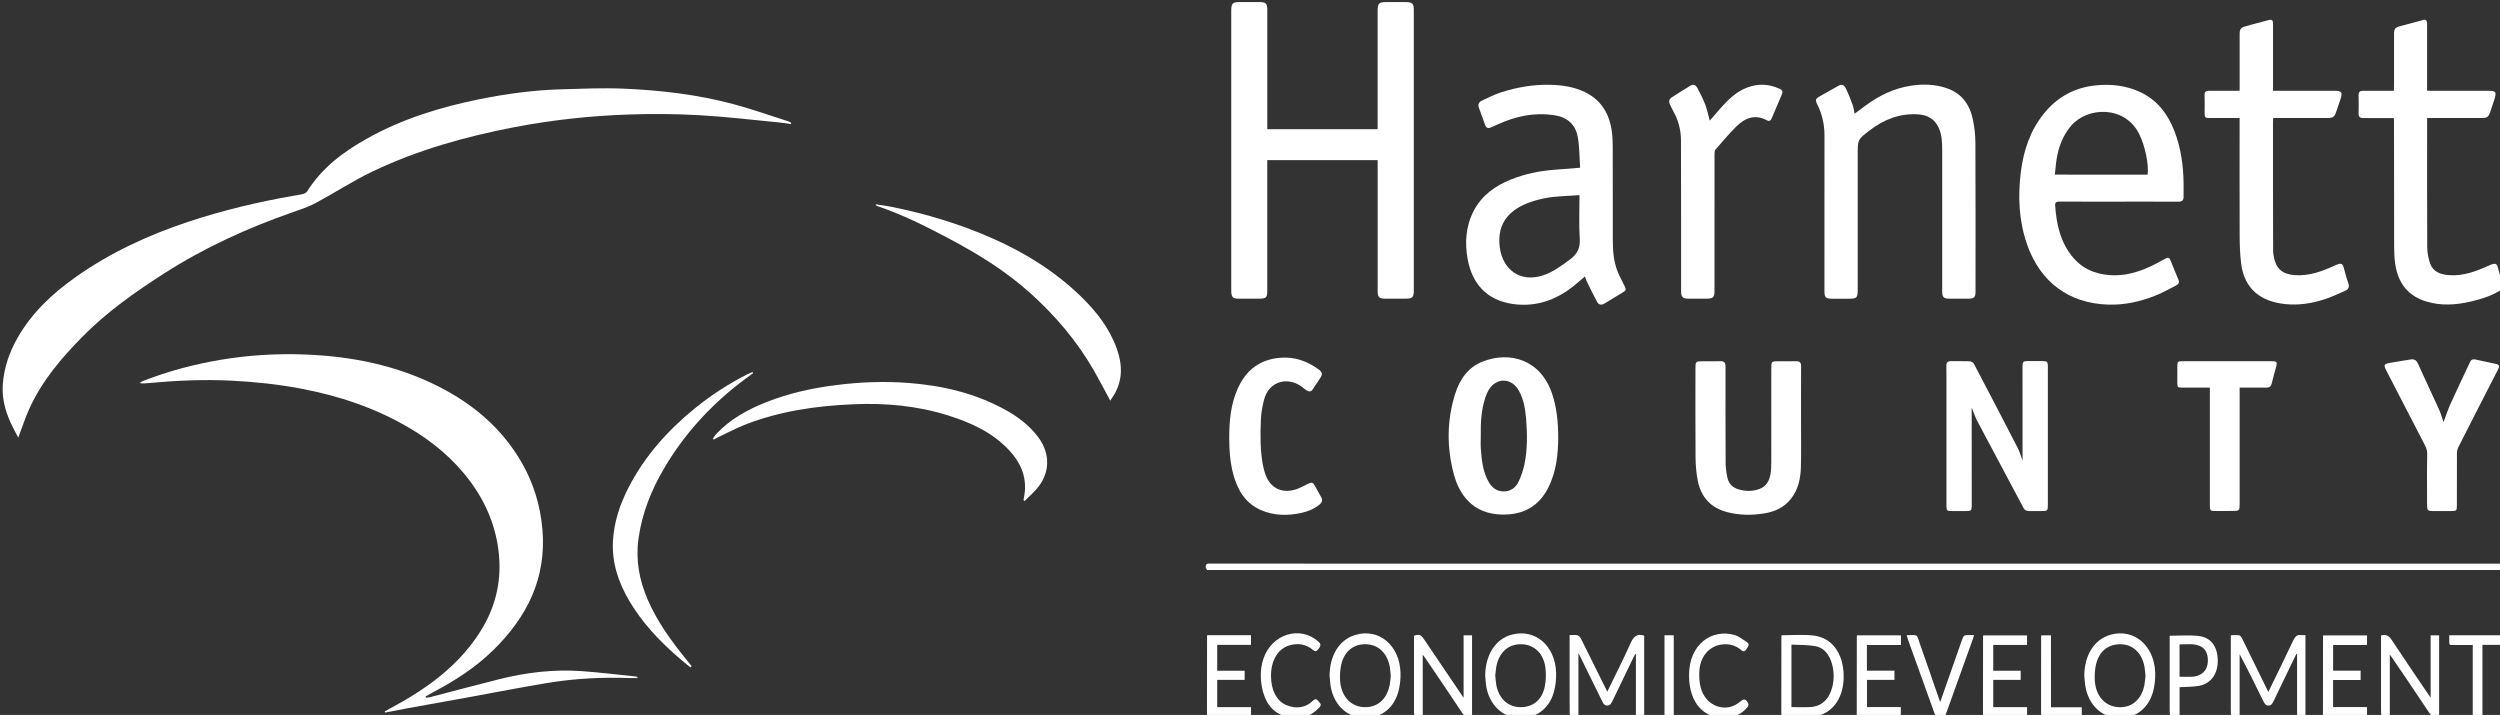 <?xml version="1.0" encoding="UTF-8" standalone="no"?>
<!-- Created with Inkscape (http://www.inkscape.org/) -->

<svg
   width="209.509mm"
   height="59.915mm"
   viewBox="0 0 209.509 59.915"
   version="1.1"
   id="svg5"
   xmlns="http://www.w3.org/2000/svg"
   xmlns:svg="http://www.w3.org/2000/svg">
  <rect x="0" y="0" width="209.509" height="59.915" fill="#333333" stroke="none"/>
  <defs
     id="defs2" />
  <g
     id="layer1"
     transform="translate(8.646,-103.94)">
    <g
       id="g485"
       transform="matrix(0.265,0,0,0.265,-148.469,-4.149)">
      <path
         class="text"
         d="m 963.295,448.738 c 0,-0.6 0,-1.12 0,-1.63 0,-11.92 0,-23.84 0,-35.76 0,-2.39 0.41,-2.81 2.76,-2.81 2.04,0 4.08,-0.01 6.12,0 2.1,0.02 2.56,0.47 2.56,2.52 0,29.56 0,59.12 0,88.67 0,2.19 -0.4,2.6 -2.57,2.6 -2.16,0 -4.32,0 -6.48,0 -1.92,-0.01 -2.38,-0.47 -2.38,-2.43 0,-9.92 0,-19.84 0,-29.76 0,-3.84 0,-7.68 0,-11.61 -11.63,0 -23.19,0 -34.91,0 0,0.53 0,1.03 0,1.54 0,13.2 0,26.4 0,39.6 0,2.36 -0.31,2.66 -2.71,2.66 -2.16,0 -4.32,0.01 -6.48,0 -1.6,-0.01 -2.06,-0.44 -2.19,-2.02 -0.03,-0.32 -0.01,-0.64 -0.01,-0.96 0,-29.28 0,-58.56 0,-87.83 0,-0.2 0,-0.4 0,-0.6 0.07,-1.93 0.5,-2.36 2.47,-2.38 2.16,-0.02 4.32,-0.01 6.48,0 2.01,0 2.45,0.46 2.45,2.47 0,12 0,24 0,36 0,0.55 0,1.1 0,1.73 11.63,0 23.17,0 34.89,0 z"
         id="path292" />
      <path
         class="text"
         d="m 1197.565,471.648 c -6.2,0 -12.4,0.02 -18.59,-0.02 -1.06,-0.01 -1.49,0.2 -1.41,1.37 0.41,5.73 1.59,11.21 5.26,15.84 3.12,3.93 7.31,5.77 12.24,6.06 6.2,0.36 11.61,-1.96 16.82,-4.95 1.49,-0.86 1.74,-0.78 2.37,0.77 0.74,1.8 1.4,3.64 2.21,5.41 0.43,0.94 0.22,1.58 -0.6,2 -2.23,1.14 -4.42,2.38 -6.74,3.29 -4.78,1.88 -9.75,2.97 -14.91,2.79 -12.34,-0.42 -21.37,-7.12 -25.53,-19 -2.61,-7.45 -2.95,-15.13 -1.98,-22.91 0.84,-6.76 2.92,-13.05 7.23,-18.43 4.24,-5.28 9.73,-8.32 16.52,-8.99 4.94,-0.49 9.7,0.06 14.2,2.22 5.26,2.53 8.51,6.85 10.58,12.15 2.1,5.37 2.87,11 2.94,16.74 0.02,1.39 -0.01,2.79 -0.01,4.18 0,1.13 -0.58,1.51 -1.67,1.5 -6.29,-0.04 -12.61,-0.02 -18.93,-0.02 z m 9.23,-8.53 c 0.44,-3.46 -0.93,-9.43 -2.71,-12.95 -4.54,-8.96 -16.31,-8.57 -21.5,-2.49 -2.54,2.98 -3.86,6.46 -4.52,10.24 -0.3,1.7 -0.4,3.43 -0.6,5.19 9.96,0.01 19.61,0.01 29.33,0.01 z"
         id="path294" />
      <path
         class="text"
         d="m 1027.325,460.928 c -0.22,-3.25 -0.17,-6.51 -0.73,-9.66 -0.75,-4.19 -3.46,-6.41 -7.7,-7 -6.11,-0.85 -11.87,0.35 -17.42,2.88 -0.8,0.36 -1.61,0.7 -2.41,1.05 -0.82,0.37 -1.42,0.12 -1.73,-0.69 -0.69,-1.83 -1.31,-3.67 -2,-5.5 -0.38,-1 -0.07,-1.81 0.8,-2.23 2.04,-0.97 4.07,-2 6.21,-2.69 4.95,-1.6 10.05,-2.49 15.27,-2.39 3.84,0.07 7.64,0.59 11.15,2.27 5.34,2.56 7.92,7.06 8.63,12.76 0.2,1.62 0.25,3.26 0.25,4.9 0.02,9.6 -0.01,19.2 0.02,28.8 0.01,3.43 0.18,6.87 1.44,10.12 0.62,1.59 1.45,3.09 2.2,4.62 0.69,1.4 0.63,1.54 -0.71,2.33 -1.85,1.09 -3.69,2.21 -5.52,3.35 -0.97,0.61 -1.85,0.46 -2.36,-0.47 -1.16,-2.12 -2.2,-4.3 -3.26,-6.47 -0.24,-0.49 -0.39,-1.02 -0.61,-1.58 -1.71,1.41 -3.29,2.87 -5.03,4.11 -5.38,3.84 -11.39,5.54 -17.95,4.55 -8.23,-1.24 -12.65,-6.54 -14.05,-13.92 -1.03,-5.38 -0.67,-10.66 1.92,-15.6 2.54,-4.83 6.72,-7.79 11.66,-9.79 4.49,-1.82 9.19,-2.77 14.02,-3.13 2.53,-0.2 5.03,-0.4 7.91,-0.62 z m -0.19,8.67 c -2.03,0.12 -3.89,0.26 -5.75,0.35 -3.48,0.17 -6.89,0.79 -10.16,1.98 -5.52,2.02 -10.35,5.98 -9.31,14.12 0.9,7.09 6.43,11.27 13.61,8.94 3.25,-1.06 5.91,-3.05 8.61,-5.05 2.28,-1.69 3.26,-3.59 3.08,-6.52 -0.29,-4.5 -0.08,-9.03 -0.08,-13.82 z"
         id="path298" />
      <path
         class="text"
         d="m 1114.135,443.848 c 1.14,-0.85 2.19,-1.63 3.23,-2.41 4.4,-3.29 9.23,-5.66 14.7,-6.47 3.74,-0.56 7.49,-0.44 11.11,0.77 4.93,1.65 7.48,5.36 8.43,10.25 0.44,2.3 0.72,4.67 0.73,7 0.07,15.68 0.04,31.36 0.04,47.04 0,1.89 -0.42,2.3 -2.33,2.31 -1.96,0.01 -3.92,0.01 -5.88,0 -1.88,0 -2.33,-0.46 -2.33,-2.34 0,-14.8 0,-29.6 0,-44.4 0,-2.4 -0.04,-4.78 -0.99,-7.05 -1.23,-2.94 -3.55,-4.3 -6.61,-4.5 -5.82,-0.38 -10.86,1.62 -15.4,5.11 -3.73,2.86 -3.72,2.87 -3.72,7.55 0,14.32 0,28.64 0,42.96 0,2.36 -0.33,2.68 -2.71,2.68 -1.76,0 -3.52,0 -5.28,0 -2.18,0 -2.53,-0.35 -2.53,-2.47 0,-16.4 -0.01,-32.8 0.01,-49.2 0,-3.46 -0.73,-6.72 -2.29,-9.8 -0.68,-1.34 -0.55,-1.77 0.75,-2.51 2.01,-1.14 4.03,-2.25 6.04,-3.4 1.03,-0.59 1.79,-0.09 2.19,0.73 0.83,1.71 1.53,3.48 2.18,5.26 0.32,0.85 0.42,1.77 0.66,2.89 z"
         id="path300" />
      <path
         class="text"
         d="m 1235.895,445.208 c -3.19,0 -6.22,0 -9.25,0 -1.75,0 -1.82,-0.07 -1.82,-1.83 0,-1.8 0.06,-3.6 -0.02,-5.4 -0.05,-1.11 0.45,-1.39 1.42,-1.38 2.92,0.02 5.84,0.01 8.76,0 0.24,0 0.48,-0.02 0.91,-0.05 0,-0.47 0,-0.93 0,-1.39 0,-5.48 0,-10.96 0,-16.44 0,-1.67 0.39,-2.13 2.03,-2.57 2.37,-0.63 4.73,-1.33 7.12,-1.91 1.15,-0.28 1.41,0.02 1.41,1.32 0.01,3.08 0,6.16 0,9.24 0,3.87 0,7.75 0,11.79 0.54,0 1,0 1.47,0 6.04,0 12.08,0 18.11,0 2.11,0 2.46,0.51 1.78,2.56 -0.46,1.39 -0.93,2.79 -1.41,4.18 -0.53,1.52 -1.03,1.87 -2.64,1.87 -5.24,0 -10.48,0 -15.72,0 -0.48,0 -0.95,0 -1.54,0 -0.02,0.45 -0.06,0.84 -0.06,1.22 0,13.52 -0.01,27.03 0.04,40.55 0,1.21 0.24,2.47 0.61,3.62 0.85,2.66 2.76,4.01 6.11,4.29 4.61,0.38 8.77,-1.19 12.85,-3.07 0.32,-0.15 0.66,-0.26 1,-0.38 0.89,-0.33 1.45,-0.07 1.71,0.88 0.47,1.72 0.91,3.46 1.5,5.14 0.41,1.16 0.05,1.92 -0.94,2.36 -2.2,0.98 -4.4,2.02 -6.69,2.76 -4,1.28 -8.13,1.92 -12.36,1.47 -7.67,-0.8 -12.92,-4.74 -13.91,-12.87 -0.34,-2.8 -0.45,-5.65 -0.46,-8.48 -0.05,-12 -0.02,-23.99 -0.02,-35.99 0.01,-0.43 0.01,-0.87 0.01,-1.49 z"
         id="path304" />
      <path
         class="text"
         d="m 1295.185,445.208 c 0,0.95 0,1.7 0,2.46 0,12.8 -0.04,25.59 0.04,38.39 0.01,1.75 0.35,3.58 0.95,5.23 0.94,2.61 3.29,3.39 5.83,3.6 4.62,0.38 8.76,-1.24 12.85,-3.08 0.36,-0.16 0.73,-0.33 1.11,-0.43 0.77,-0.2 1.31,0.01 1.54,0.86 0.46,1.72 0.89,3.46 1.48,5.15 0.44,1.25 -0.03,1.94 -1.04,2.55 -2.8,1.67 -5.88,2.59 -9.01,3.32 -4.67,1.08 -9.35,1.39 -14.04,-0.04 -5.9,-1.8 -8.92,-5.95 -9.79,-11.84 -0.28,-1.89 -0.35,-3.82 -0.35,-5.73 -0.03,-13.2 -0.03,-26.39 -0.04,-39.59 0,-0.23 -0.03,-0.46 -0.06,-0.84 -1.23,0 -2.41,0 -3.6,0 -2,0 -4,-0.02 -6,0.01 -1.04,0.02 -1.56,-0.36 -1.54,-1.47 0.04,-1.92 0.05,-3.84 0,-5.76 -0.03,-1.05 0.42,-1.42 1.43,-1.41 2.76,0.03 5.52,0.01 8.28,0.01 0.44,0 0.87,0 1.43,0 0.03,-0.55 0.07,-1.01 0.07,-1.47 0,-5.52 0,-11.04 0,-16.55 0,-1.56 0.4,-2.02 1.89,-2.41 2.45,-0.64 4.91,-1.29 7.35,-1.98 0.85,-0.24 1.09,0.21 1.19,0.88 0.05,0.31 0.02,0.64 0.02,0.96 0,6.36 0,12.72 0,19.07 0,0.44 0,0.87 0,1.45 0.43,0.02 0.81,0.06 1.19,0.06 6.16,0 12.32,0 18.47,0 2,0 2.33,0.42 1.73,2.38 -0.45,1.48 -0.96,2.94 -1.46,4.4 -0.49,1.45 -1,1.82 -2.54,1.82 -5.28,0 -10.56,0 -15.83,0 -0.46,0 -0.93,0 -1.55,0 z"
         id="path306" />
      <path
         class="text"
         d="m 1167.245,553.578 c 0,-1.76 0,-3.29 0,-4.82 0,-8.36 -0.01,-16.72 -0.01,-25.08 0,-1.36 0.23,-1.59 1.6,-1.61 1.56,-0.02 3.12,-0.01 4.68,0 1.54,0.01 1.73,0.2 1.73,1.72 0,7.44 0,14.88 0,22.32 0,7.16 0,14.32 0,21.48 0,1.78 -0.13,1.91 -1.9,1.91 -1.36,0 -2.72,-0.02 -4.08,0 -0.79,0.01 -1.33,-0.26 -1.73,-1 -4.86,-9.15 -9.76,-18.28 -14.6,-27.44 -0.71,-1.34 -1.17,-2.82 -1.77,-4.31 0,1.05 0,2.01 0,2.98 0,9.32 0.01,18.64 0.01,27.96 0,1.63 -0.15,1.8 -1.76,1.82 -1.52,0.02 -3.04,0.02 -4.56,0 -1.56,-0.02 -1.68,-0.15 -1.68,-1.75 0,-11.84 0,-23.68 0,-35.51 0,-2.88 0.03,-5.76 -0.02,-8.64 -0.02,-1.08 0.38,-1.53 1.46,-1.51 1.92,0.03 3.84,-0.05 5.76,0.03 0.51,0.02 1.24,0.35 1.46,0.76 4.66,8.85 9.27,17.71 13.85,26.6 0.65,1.22 1.01,2.6 1.56,4.09 z"
         id="path310" />
      <path
         class="text"
         d="m 1020.405,546.598 c -0.06,4.81 -0.56,10.12 -2.92,15.05 -2.55,5.33 -6.68,8.45 -12.74,8.9 -10.14,0.75 -15.33,-5.06 -17.38,-12.79 -2.22,-8.37 -2.19,-16.82 0.39,-25.14 1.43,-4.61 4.01,-8.52 8.69,-10.37 8.78,-3.46 18.44,-0.53 22.01,10.1 1.49,4.45 1.95,9.03 1.95,14.25 z m -24.49,-0.91 c 0,1.4 -0.09,2.8 0.02,4.19 0.28,3.54 0.62,7.08 2.4,10.27 1.03,1.85 2.51,3.11 4.73,3.14 2.28,0.03 3.92,-1.19 4.83,-3.14 0.83,-1.78 1.49,-3.7 1.87,-5.63 0.92,-4.65 0.87,-9.38 0.49,-14.08 -0.25,-3.14 -0.74,-6.26 -2.33,-9.07 -1.45,-2.58 -4.06,-3.75 -6.52,-2.79 -2.29,0.89 -3.32,2.89 -4.05,5.05 -1.32,3.92 -1.5,7.98 -1.44,12.06 z"
         id="path312" />
      <path
         class="text"
         d="m 1097.185,539.908 c 0,5.16 0.09,10.32 -0.03,15.48 -0.08,3.75 -0.81,7.37 -3.28,10.4 -2.13,2.62 -5.02,3.91 -8.23,4.44 -3.95,0.65 -7.92,0.63 -11.84,-0.4 -5.17,-1.35 -8.22,-4.73 -9.25,-9.85 -0.49,-2.45 -0.7,-4.98 -0.72,-7.48 -0.08,-9.36 -0.03,-18.72 -0.03,-28.07 0,-2.22 0.07,-2.29 2.29,-2.3 1.88,0 3.76,0.04 5.64,-0.02 1.08,-0.03 1.55,0.42 1.56,1.46 0,0.44 0.02,0.88 0.02,1.32 0,9.76 -0.03,19.52 0.03,29.27 0.01,1.7 0.23,3.43 0.64,5.07 0.44,1.77 1.73,2.91 3.52,3.43 2.21,0.64 4.42,0.65 6.58,-0.16 2.12,-0.8 3.09,-2.56 3.44,-4.66 0.2,-1.21 0.26,-2.46 0.26,-3.7 0.02,-10 0.01,-20 0.01,-29.99 0,-1.92 0.1,-2.01 2.04,-2.02 1.92,0 3.84,0.04 5.76,-0.01 1.16,-0.03 1.63,0.37 1.62,1.6 -0.05,5.4 -0.02,10.8 -0.02,16.2 0,-0.01 0,-0.01 -0.01,-0.01 z"
         id="path314" />
      <path
         class="text"
         d="m 1068.325,446.028 c 1.21,-1.39 2.31,-2.68 3.44,-3.96 2.37,-2.67 4.9,-5.15 8.32,-6.47 3.39,-1.31 6.77,-1.21 10.09,0.26 1.27,0.56 1.36,0.93 0.82,2.21 -1.01,2.38 -2.04,4.75 -3.04,7.12 -0.3,0.7 -0.68,1.22 -1.52,0.76 -3.84,-2.09 -7.04,-0.73 -9.8,2.03 -2.28,2.28 -4.37,4.76 -6.49,7.2 -0.29,0.33 -0.31,0.96 -0.31,1.45 -0.02,14.4 -0.01,28.79 -0.01,43.19 0,2.09 -0.42,2.51 -2.52,2.51 -1.92,0 -3.84,0.01 -5.76,0 -1.76,-0.01 -2.28,-0.53 -2.28,-2.29 -0.01,-15.92 0.02,-31.83 -0.04,-47.75 -0.01,-3.21 -0.78,-6.31 -2.39,-9.15 -0.43,-0.76 -0.77,-1.57 -1.14,-2.36 -0.41,-0.86 -0.18,-1.59 0.58,-2.08 2,-1.3 4.02,-2.57 6.07,-3.8 0.89,-0.53 1.64,0.03 2.02,0.73 0.94,1.74 1.83,3.52 2.55,5.36 0.58,1.54 0.9,3.19 1.41,5.04 z"
         id="path316" />
      <path
         class="text"
         d="m 1300.375,541.398 c 0.75,-1.99 1.38,-3.96 2.22,-5.83 2,-4.42 4.12,-8.79 6.16,-13.2 0.36,-0.79 0.93,-0.96 1.64,-0.81 2.21,0.45 4.42,0.94 6.62,1.43 1.03,0.23 1.1,0.77 0.63,1.67 -4.23,8.21 -8.43,16.44 -12.6,24.68 -0.29,0.57 -0.43,1.29 -0.43,1.94 -0.03,5.52 -0.02,11.04 -0.02,16.56 0,1.5 -0.15,1.65 -1.65,1.66 -2,0.02 -4,0.01 -6,0 -1.54,-0.01 -1.77,-0.25 -1.77,-1.85 -0.01,-5.4 -0.07,-10.8 0.04,-16.2 0.03,-1.58 -0.72,-2.75 -1.36,-4 -3.84,-7.48 -7.71,-14.94 -11.58,-22.4 -0.9,-1.74 -0.76,-2.07 1.17,-2.42 2.15,-0.39 4.32,-0.7 6.47,-1.06 1.18,-0.2 1.88,0.18 2.4,1.36 2.14,4.8 4.42,9.53 6.58,14.32 0.61,1.29 0.98,2.71 1.48,4.15 z"
         id="path318" />
      <path
         class="text"
         d="m 916.365,546.178 c 0.02,-5.3 0.49,-10.51 2.7,-15.43 2.62,-5.83 6.95,-9.21 13.47,-9.73 4.49,-0.36 8.37,1.03 11.93,3.57 1.45,1.03 1.5,1.61 0.53,3.08 -0.73,1.1 -1.48,2.18 -2.18,3.3 -0.53,0.85 -1.19,0.84 -1.93,0.38 -0.44,-0.27 -0.86,-0.58 -1.26,-0.91 -4.07,-3.36 -10.63,-2.65 -12.31,4.09 -0.5,2 -0.86,4.07 -0.94,6.13 -0.19,4.79 -0.25,9.59 0.65,14.34 0.19,1.01 0.46,2.02 0.81,2.99 1.64,4.55 5.69,6.26 10.37,4.38 1.03,-0.42 2.01,-0.96 3.01,-1.45 1.29,-0.62 1.63,-0.52 2.3,0.69 0.62,1.12 1.19,2.26 1.85,3.35 0.62,1.01 0.41,1.78 -0.46,2.5 -1.74,1.42 -3.78,2.21 -5.94,2.67 -4.29,0.91 -8.57,0.83 -12.63,-0.96 -4.93,-2.17 -7.36,-6.37 -8.7,-11.35 -1.02,-3.83 -1.29,-7.72 -1.27,-11.64 z"
         id="path320" />
      <path
         class="text"
         d="m 1226.475,530.468 c -3.04,0 -5.88,0.01 -8.71,0 -1.48,0 -1.56,-0.09 -1.57,-1.56 -0.01,-1.72 -0.01,-3.44 0,-5.16 0,-1.5 0.11,-1.63 1.65,-1.63 8.16,-0.01 16.31,-0.01 24.47,-0.01 1.32,0 2.64,-0.02 3.96,0 1.33,0.03 1.55,0.34 1.21,1.61 -0.48,1.8 -1.02,3.59 -1.44,5.41 -0.23,1.03 -0.8,1.35 -1.78,1.34 -2.32,-0.03 -4.64,-0.01 -6.96,0 -0.43,0 -0.86,0 -1.41,0 0,0.6 0,1.07 0,1.53 0,11.8 0,23.59 0,35.39 0,1.94 -0.14,2.08 -2.13,2.08 -1.88,0 -3.76,0.02 -5.64,0.01 -1.48,-0.01 -1.65,-0.19 -1.65,-1.66 0,-11.88 0,-23.75 0,-35.62 0,-0.52 0,-1.03 0,-1.73 z"
         id="path322" />
      <path
         class="text"
         d="m 1047.588,634.612 c -0.871,0 -1.707,0 -2.614,0 0,-6.64 0,-13.22 0,-19.8 -0.07,-0.04 -0.141,-0.07 -0.22,-0.11 -0.158,0.31 -0.326,0.61 -0.475,0.92 -2.253,4.66 -4.506,9.31 -6.741,13.98 -0.37,0.77 -0.757,1.43 -1.654,1.41 -0.845,-0.01 -1.214,-0.63 -1.575,-1.36 -2.27,-4.64 -4.559,-9.28 -6.838,-13.91 -0.167,-0.34 -0.343,-0.66 -0.678,-1.3 0,6.91 0,13.47 0,20.23 -0.818,0 -1.558,0.1 -2.244,-0.06 -0.237,-0.06 -0.51,-0.76 -0.519,-1.17 -0.035,-3.76 -0.026,-7.52 -0.026,-11.28 0,-4 0,-8 0,-12 0,-0.43 0,-0.86 0,-1.43 0.88,0 1.698,-0.14 2.464,0.05 0.449,0.11 0.924,0.66 1.17,1.15 2.781,5.55 5.527,11.12 8.281,16.68 2.464,-5.08 5.051,-10.14 7.375,-15.34 0.977,-2.18 2.13,-3.11 4.295,-2.38 0,8.45 0,17.02 0,25.72 z"
         id="path330"
         style="stroke-width:0.938" />
      <path
         class="text"
         d="m 1253.803,614.732 c -2.367,4.9 -4.734,9.8 -7.093,14.71 -0.379,0.79 -0.713,1.56 -1.672,1.57 -0.959,0.01 -1.32,-0.74 -1.707,-1.52 -2.411,-4.92 -4.831,-9.83 -7.436,-14.72 0,6.58 0,13.17 0,19.66 -0.202,0.13 -0.255,0.2 -0.317,0.21 -2.473,0.19 -2.473,0.19 -2.473,-2.58 0,-7.28 0,-14.55 0,-21.83 0,-0.44 0,-0.87 0,-1.47 0.906,0 1.786,-0.08 2.631,0.04 0.326,0.05 0.704,0.51 0.889,0.88 2.763,5.61 5.5,11.23 8.255,16.85 0.035,0.06 0.105,0.1 0.123,0.12 2.622,-5.41 5.289,-10.8 7.85,-16.25 0.598,-1.27 1.276,-1.9 2.543,-1.68 0.405,0.07 0.827,0.01 1.311,0.01 0,8.67 0,17.24 0,25.88 -0.863,0 -1.69,0 -2.64,0 0,-6.61 0,-13.21 0,-19.82 -0.088,-0.03 -0.176,-0.05 -0.264,-0.06 z"
         id="path332"
         style="stroke-width:0.938" />
      <path
         class="text"
         d="m 1091.052,608.772 c 3.318,0 6.6,-0.26 9.839,0.06 5.993,0.58 9.68,5.54 9.786,12.69 0.114,7.93 -4.383,13.14 -11.361,13.15 -2.464,0 -4.919,-0.01 -7.383,0.01 -0.633,0.01 -0.977,-0.15 -0.977,-0.99 0.018,-8.19 0.018,-16.38 0.026,-24.58 -0.01,-0.08 0.026,-0.15 0.07,-0.34 z m 3.107,22.72 c 2.121,0 4.127,0.11 6.125,-0.02 3.423,-0.23 5.843,-2.52 6.785,-6.28 0.607,-2.44 0.59,-4.91 -0.079,-7.33 -0.818,-2.96 -2.526,-5.13 -5.236,-5.63 -2.464,-0.46 -5.016,-0.35 -7.586,-0.49 -0.01,6.72 -0.01,13.17 -0.01,19.75 z"
         id="path334"
         style="stroke-width:0.938" />
      <path
         class="text"
         d="m 948.102,621.552 c 0.044,-6.45 3.089,-11.35 8.061,-12.86 7.471,-2.26 14.107,3.19 14.371,11.96 0.062,2.04 -0.176,4.19 -0.73,6.12 -1.593,5.58 -6.134,8.62 -11.625,8.09 -5.025,-0.48 -8.888,-4.47 -9.759,-10.11 -0.158,-1.05 -0.211,-2.13 -0.317,-3.2 z m 19.352,0.08 c -0.097,-0.94 -0.15,-1.77 -0.273,-2.6 -0.651,-4.31 -3.423,-7.16 -7.199,-7.4 -4.145,-0.26 -7.234,2.1 -8.211,6.5 -0.343,1.56 -0.431,3.24 -0.352,4.85 0.238,4.81 3.106,8.14 7.163,8.5 4.365,0.38 7.586,-2.24 8.527,-6.99 0.194,-0.96 0.238,-1.96 0.343,-2.86 z"
         id="path336"
         style="stroke-width:0.938" />
      <path
         class="text"
         d="m 1186.772,621.582 c 0.035,-6.63 3.256,-11.63 8.439,-13.01 7.339,-1.95 13.72,3.48 13.983,12.06 0.061,2.04 -0.167,4.19 -0.713,6.12 -1.584,5.58 -6.107,8.62 -11.607,8.12 -5.06,-0.46 -8.95,-4.5 -9.795,-10.2 -0.158,-1.02 -0.211,-2.06 -0.308,-3.09 z m 19.352,0.08 c -0.106,-0.99 -0.15,-1.91 -0.299,-2.81 -0.739,-4.32 -3.538,-7.06 -7.322,-7.22 -4.11,-0.17 -7.111,2.18 -8.07,6.57 -0.335,1.52 -0.414,3.17 -0.343,4.74 0.211,4.81 3.071,8.16 7.119,8.55 4.356,0.42 7.595,-2.18 8.563,-6.93 0.185,-0.97 0.238,-1.97 0.352,-2.9 z"
         id="path338"
         style="stroke-width:0.938" />
      <path
         class="text"
         d="m 997.313,621.622 c 0.026,-6.68 3.3,-11.75 8.51,-13.07 7.339,-1.86 13.632,3.51 13.913,12.05 0.07,2.04 -0.158,4.19 -0.704,6.13 -1.567,5.58 -6.072,8.63 -11.59,8.16 -5.051,-0.44 -8.967,-4.48 -9.83,-10.17 -0.141,-1.03 -0.194,-2.07 -0.299,-3.1 z m 3.177,-0.14 c 0.114,1.07 0.167,2.03 0.326,2.96 0.757,4.27 3.599,6.96 7.427,7.07 4.092,0.12 7.066,-2.23 7.929,-6.59 0.361,-1.82 0.405,-3.81 0.202,-5.68 -0.475,-4.47 -3.353,-7.38 -7.207,-7.61 -4.18,-0.25 -7.234,2.18 -8.255,6.64 -0.229,1.08 -0.29,2.21 -0.422,3.21 z"
         id="path340"
         style="stroke-width:0.938" />
      <path
         class="text"
         d="m 1298.983,634.542 c -1.487,0.46 -2.411,-0.16 -3.283,-1.48 -3.775,-5.72 -7.647,-11.37 -11.493,-17.04 -0.211,-0.31 -0.431,-0.6 -0.818,-1.14 0,6.73 0,13.17 0,19.53 -0.176,0.13 -0.229,0.21 -0.29,0.21 -2.49,0.23 -2.49,0.23 -2.49,-2.56 0,-7.32 0,-14.64 0,-21.96 0,-0.43 0,-0.86 0,-1.25 1.47,-0.42 2.438,-0.01 3.344,1.36 4.004,6.08 8.114,12.07 12.347,18.32 0,-6.71 0,-13.18 0,-19.73 0.951,0 1.778,0 2.684,0 0,8.57 0,17.14 0,25.74 z"
         id="path342"
         style="stroke-width:0.938" />
      <path
         class="text"
         d="m 977.565,634.572 c -2.772,0.3 -2.772,0.3 -2.772,-2.52 0,-7.28 0,-14.56 0,-21.84 0,-0.44 0,-0.87 0,-1.29 1.734,-0.52 2.165,-0.37 3.186,1.14 4.118,6.08 8.228,12.17 12.505,18.49 0,-6.72 0,-13.2 0,-19.75 0.95,0 1.778,0 2.675,0 0,8.58 0,17.15 0,25.76 -1.32,0.36 -2.288,0.03 -3.168,-1.31 -3.819,-5.79 -7.735,-11.5 -11.616,-17.23 -0.202,-0.3 -0.431,-0.6 -0.818,-1.13 0.009,6.72 0.009,13.17 0.009,19.68 z"
         id="path344"
         style="stroke-width:0.938" />
      <path
         class="text"
         d="m 1128.787,608.802 c 0,1 0,1.95 0,3.05 -3.582,0 -7.146,0 -10.763,0 0,2.77 0,5.39 0,8.13 2.913,0 5.782,0 8.712,0 0,1.02 0,1.92 0,2.9 -2.904,0 -5.738,0 -8.677,0 0,2.89 0,5.69 0,8.61 3.546,0 7.084,0 10.692,0 0,1.08 0,2.06 0,3.17 -0.528,0 -1.047,0 -1.558,0 -3.766,0 -7.524,-0.01 -11.291,0.01 -0.616,0 -1.091,-0.01 -1.091,-0.98 0.026,-8.19 0.018,-16.39 0.026,-24.58 0,-0.07 0.035,-0.15 0.07,-0.31 4.567,0 9.161,0 13.878,0 z"
         id="path356"
         style="stroke-width:0.938" />
      <path
         class="text"
         d="m 1157.978,619.992 c 2.878,0 5.747,0 8.677,0 0,1.02 0,1.92 0,2.9 -2.904,0 -5.747,0 -8.677,0 0,2.89 0,5.69 0,8.61 3.555,0 7.093,0 10.701,0 0,1.08 0,2.06 0,3.17 -0.818,0 -1.619,0 -2.42,0 -3.485,0 -6.97,-0.01 -10.446,0.01 -0.625,0 -1.082,-0.03 -1.082,-0.99 0.026,-8.19 0.018,-16.39 0.026,-24.58 0,-0.07 0.035,-0.15 0.079,-0.3 4.567,0 9.161,0 13.834,0 0,0.96 0,1.93 0,3.02 -3.52,0 -7.058,0 -10.692,0 0,2.74 0,5.38 0,8.16 z"
         id="path358"
         style="stroke-width:0.938" />
      <path
         class="text"
         d="m 1274.157,619.982 c 0,1.02 0,1.92 0,2.94 -2.93,0 -5.79,0 -8.712,0 0,2.9 0,5.68 0,8.57 3.582,0 7.119,0 10.736,0 0,1.08 0,2.05 0,3.18 -0.458,0 -0.898,0 -1.346,0 -3.837,0 -7.665,-0.01 -11.502,0.01 -0.616,0 -1.1,-0.01 -1.091,-0.98 0.026,-8.19 0.017,-16.39 0.026,-24.58 0,-0.08 0.035,-0.15 0.07,-0.31 4.567,0 9.161,0 13.843,0 0,0.95 0,1.92 0,3.04 -3.538,0 -7.102,0 -10.719,0 0,2.77 0,5.39 0,8.13 2.895,0 5.755,0 8.695,0 z"
         id="path362"
         style="stroke-width:0.938" />
      <path
         class="text"
         d="m 909.425,608.762 c 4.611,0 9.17,0 13.825,0 0,1 0,1.97 0,3.06 -3.52,0 -7.058,0 -10.683,0 0,2.75 0,5.4 0,8.17 2.878,0 5.747,0 8.677,0 0,1.02 0,1.92 0,2.9 -2.904,0 -5.747,0 -8.677,0 0,2.89 0,5.69 0,8.61 3.546,0 7.084,0 10.701,0 0,1.08 0,2.05 0,3.17 -0.678,0 -1.329,0 -1.989,0 -3.626,0 -7.243,-0.01 -10.868,0.01 -0.625,0 -1.091,-0.02 -1.082,-0.98 0.026,-8.19 0.018,-16.39 0.026,-24.58 -0.018,-0.09 0.018,-0.17 0.07,-0.36 z"
         id="path364"
         style="stroke-width:0.938" />
      <path
         class="text"
         d="m 1213.762,608.932 c 3.15,0 6.151,-0.26 9.108,0.07 3.96,0.44 6.028,3.3 6.107,7.7 0.07,4.25 -2.182,7.42 -5.975,8.08 -1.963,0.34 -3.986,0.29 -6.099,0.42 0,3.08 0,6.21 0,9.33 -0.211,0.07 -0.308,0.13 -0.405,0.13 -2.728,0.11 -2.728,0.11 -2.728,-3.01 0,-7.12 0,-14.23 0,-21.35 -0.01,-0.48 -0.01,-0.95 -0.01,-1.37 z m 3.133,12.96 c 1.531,0 2.966,0.08 4.391,-0.03 0.748,-0.06 1.531,-0.32 2.209,-0.69 1.707,-0.93 2.411,-2.63 2.358,-4.69 -0.053,-1.99 -0.836,-3.56 -2.534,-4.3 -2.086,-0.91 -4.259,-0.47 -6.433,-0.51 0.01,3.45 0.01,6.76 0.01,10.22 z"
         id="path370"
         style="stroke-width:0.938" />
      <path
         class="text"
         d="m 1061.774,621.592 c -0.097,-10.03 7.287,-15.02 14.547,-12.85 1.311,0.39 2.49,1.42 3.705,2.18 0.81,0.51 0.678,1.12 0.167,1.85 -0.502,0.71 -0.898,1.55 -1.839,0.74 -1.874,-1.6 -3.995,-2.13 -6.283,-1.81 -3.969,0.55 -6.767,3.81 -7.031,8.36 -0.096,1.72 -0.018,3.56 0.405,5.2 1.566,6.05 8.061,8.33 12.496,4.51 1.214,-1.04 1.857,-0.91 2.587,0.65 0.115,0.25 -0.044,0.84 -0.246,1.08 -1.813,2.16 -4.083,3.21 -6.67,3.37 -7.163,0.45 -11.792,-4.75 -11.836,-13.28 z"
         id="path372"
         style="stroke-width:0.938" />
      <path
         class="text"
         d="m 929.578,621.612 c 0,4.52 1.813,8.08 4.954,9.3 2.957,1.15 5.861,0.94 8.351,-1.46 1.065,-1.03 1.426,-0.03 2.024,0.58 0.739,0.74 0.299,1.22 -0.202,1.74 -3.238,3.35 -7.049,3.86 -11.044,2.51 -3.986,-1.34 -6.169,-4.72 -6.979,-9.24 -0.537,-3.02 -0.458,-6.04 0.546,-8.97 2.666,-7.75 11.625,-10.45 17.354,-5.25 0.704,0.64 0.827,1.12 0.246,1.94 -0.546,0.78 -0.959,1.51 -1.936,0.68 -2.253,-1.9 -4.778,-2.24 -7.427,-1.49 -3.687,1.07 -5.887,4.73 -5.887,9.66 z"
         id="path374"
         style="stroke-width:0.938" />
      <path
         class="text"
         d="m 1130.609,608.862 c 0.202,-0.09 0.238,-0.12 0.273,-0.12 3.494,-0.05 2.79,-0.42 3.942,2.86 2.138,6.03 4.198,12.1 6.301,18.14 0.018,0.06 0.106,0.08 0.106,0.08 2.235,-6.38 4.479,-12.78 6.723,-19.18 0.677,-1.94 0.677,-1.93 2.526,-1.93 0.422,0 0.836,0 1.417,0 -0.141,0.49 -0.211,0.86 -0.343,1.21 -2.842,7.91 -5.711,15.8 -8.527,23.72 -0.281,0.8 -0.634,1.06 -1.382,1.04 -1.804,-0.06 -1.804,-0.01 -2.473,-1.86 -2.728,-7.57 -5.447,-15.15 -8.175,-22.72 -0.141,-0.39 -0.246,-0.8 -0.387,-1.24 z"
         id="path376"
         style="stroke-width:0.938" />
      <path
         class="text"
         d="m 1302.177,608.782 c 5.966,0 11.827,0 17.741,0 0,1 0,1.95 0,3.04 -2.358,0 -4.726,0 -7.234,0 0,7.67 0,15.2 0,22.78 -1.083,0 -2.015,0 -3.071,0 0,-7.52 0,-15.05 0,-22.74 -1.927,0 -3.74,0.01 -5.562,0 -2.024,-0.01 -1.866,0.31 -1.874,-2.1 0,-0.28 0,-0.56 0,-0.98 z"
         id="path380"
         style="stroke-width:0.938" />
      <path
         class="text"
         d="m 1176.238,631.542 c 3.37,0 6.521,0 9.742,0 0,1.05 0,2.02 0,3.13 -1.285,0 -2.543,0 -3.802,0 -2.711,0 -5.412,-0.02 -8.123,0.01 -0.66,0.01 -0.951,-0.21 -0.951,-1.02 0.017,-8.15 0.01,-16.3 0.017,-24.46 0,-0.11 0.035,-0.23 0.07,-0.41 0.968,0 1.936,0 3.036,0 0.01,7.53 0.01,15.06 0.01,22.75 z"
         id="path384"
         style="stroke-width:0.938" />
      <path
         class="text"
         d="m 1054.012,634.562 c 0,-8.64 0,-17.17 0,-25.78 0.977,0 1.91,0 2.93,0 0,8.57 0,17.13 0,25.78 -0.95,0 -1.936,0 -2.93,0 z"
         id="path388"
         style="stroke-width:0.938" />
      <path
         class="tree"
         d="m 777.78,447.102 c -1.279,-0.167 -2.546,-0.372 -3.824,-0.5 -8.35,-0.795 -16.688,-1.82 -25.05,-2.282 -7.44,-0.423 -14.929,-0.487 -22.381,-0.231 -12.174,0.41 -24.275,1.718 -36.265,4.025 -15.482,2.974 -30.633,7.204 -44.971,14.075 -6.087,2.91 -11.805,6.679 -17.77,9.871 -2.287,1.231 -4.796,2.051 -7.243,2.91 -14.29,4.974 -28.013,11.217 -40.876,19.472 -9.002,5.781 -17.745,11.922 -25.369,19.6 -6.825,6.884 -13.158,14.242 -17.229,23.343 -1.254,2.807 -2.201,5.756 -3.394,8.909 -0.541,-1.038 -1.033,-2 -1.537,-2.961 -2.226,-4.307 -3.701,-8.832 -3.357,-13.793 0.369,-5.358 2.066,-10.281 4.698,-14.87 4.587,-7.999 11.08,-14.024 18.372,-19.177 11.018,-7.781 23.058,-13.319 35.699,-17.511 10.772,-3.564 21.742,-6.192 32.883,-8.14 1.156,-0.205 2.336,-0.372 3.468,-0.667 0.43,-0.115 0.91,-0.436 1.156,-0.808 4.673,-7.409 11.338,-12.396 18.655,-16.524 11.277,-6.358 23.439,-10.088 35.957,-12.614 8.485,-1.705 17.056,-2.859 25.701,-3.102 6.53,-0.192 13.084,-0.487 19.602,-0.218 11.781,0.5 23.488,1.846 34.937,4.922 5.78,1.551 11.449,3.564 17.167,5.384 0.369,0.115 0.701,0.333 1.045,0.5 -0.025,0.115 -0.049,0.256 -0.074,0.385 z"
         id="path296"
         style="stroke-width:1.256" />
      <path
         class="tree"
         d="m 649.309,632.848 c 2.57,-1.436 5.177,-2.807 7.71,-4.333 8.756,-5.294 16.577,-11.704 22.283,-20.574 4.759,-7.397 6.948,-15.524 6.136,-24.446 -0.799,-8.755 -3.997,-16.498 -9.137,-23.42 -5.288,-7.114 -11.904,-12.575 -19.381,-16.959 -10.711,-6.294 -22.246,-10.101 -34.297,-12.37 -7.157,-1.346 -14.363,-2.102 -21.643,-2.474 -8.805,-0.449 -17.573,-0.064 -26.341,0.756 -0.922,0.09 -1.832,0.218 -2.878,-0.013 0.344,-0.205 0.652,-0.461 1.021,-0.602 8.006,-3.153 16.257,-5.345 24.705,-6.756 8.805,-1.474 17.684,-2 26.575,-1.666 14.757,0.564 29.059,3.397 42.426,10.204 10.785,5.499 19.885,13.127 26.144,23.997 3.714,6.461 5.866,13.46 6.53,20.997 1.377,15.665 -4.956,27.907 -15.507,38.264 -5.62,5.512 -12.137,9.704 -19.012,13.319 -0.812,0.436 -1.611,0.91 -2.41,1.359 0.025,0.128 0.062,0.256 0.086,0.385 0.381,-0.038 0.762,-0.026 1.131,-0.115 7.329,-1.897 14.634,-3.858 21.975,-5.704 8.633,-2.179 17.401,-3.205 26.279,-2.564 5.718,0.423 11.424,1.115 17.13,1.705 0.172,0.013 0.344,0.128 0.492,0.474 -0.849,0 -1.709,0.026 -2.558,0 -8.657,-0.308 -17.278,0.115 -25.837,1.525 -8.473,1.397 -16.897,3.051 -25.345,4.589 -6.321,1.141 -12.654,2.269 -18.975,3.423 -2.398,0.436 -4.796,0.923 -7.182,1.384 -0.061,-0.141 -0.086,-0.269 -0.123,-0.385 z"
         id="path302"
         style="stroke-width:1.256" />
      <path
         class="tree"
         d="m 851.306,566.049 c 0.135,-0.833 0.32,-1.654 0.406,-2.487 0.529,-5.294 -1.5,-9.589 -4.931,-13.268 -5.325,-5.717 -12.113,-8.755 -19.258,-11.011 -9.826,-3.102 -19.934,-4.012 -30.141,-3.551 -11.67,0.513 -23.181,2.154 -34.187,6.474 -2.927,1.154 -5.718,2.666 -8.584,4.012 -0.43,0.205 -0.836,0.449 -1.254,0.679 -0.098,-0.09 -0.184,-0.192 -0.283,-0.282 0.344,-0.474 0.627,-1.013 1.021,-1.436 4.489,-4.807 10.035,-7.807 15.95,-10.153 7.046,-2.782 14.376,-4.397 21.852,-5.345 7.686,-0.987 15.384,-1.282 23.094,-0.692 10.613,0.82 20.856,3.192 30.374,8.384 4.083,2.23 7.784,4.974 10.637,8.819 3.947,5.32 3.701,11.588 -0.701,16.485 -1.144,1.269 -2.423,2.423 -3.64,3.641 -0.111,-0.103 -0.234,-0.192 -0.357,-0.269 z"
         id="path324"
         style="stroke-width:1.256" />
      <path
         class="tree"
         d="m 878.753,534.604 c -1.832,-3.397 -3.48,-6.589 -5.263,-9.691 -5.337,-9.242 -12.137,-17.203 -19.934,-24.241 -7.883,-7.114 -16.786,-12.563 -26.034,-17.459 -7.354,-3.897 -14.781,-7.589 -22.639,-10.229 -0.074,-0.026 -0.111,-0.141 -0.381,-0.5 1.746,0.269 3.247,0.449 4.734,0.744 11.203,2.23 22.111,5.525 32.6,10.191 10.182,4.538 19.59,10.383 27.706,18.293 4.808,4.692 8.952,9.922 11.277,16.459 1.943,5.448 1.881,10.717 -1.562,15.613 -0.172,0.256 -0.307,0.513 -0.504,0.82 z"
         id="path326"
         style="stroke-width:1.256" />
      <path
         class="tree"
         d="m 745.979,618.965 c -1.39,-1.167 -2.804,-2.295 -4.169,-3.487 -5.854,-5.14 -11.178,-10.781 -15.2,-17.626 -3.369,-5.743 -5.485,-11.909 -5.14,-18.741 0.307,-6.076 2.189,-11.716 4.931,-17.036 5.091,-9.909 12.285,-17.946 20.709,-24.843 5.263,-4.307 10.908,-7.973 16.933,-11.024 0.504,-0.256 1.045,-0.449 1.574,-0.667 0.061,0.115 0.123,0.231 0.184,0.346 -1.451,1.077 -2.927,2.128 -4.353,3.243 -9.506,7.384 -17.511,16.216 -23.734,26.753 -4.083,6.897 -7.046,14.28 -8.165,22.369 -0.935,6.73 0.258,13.127 2.927,19.28 3.062,7.076 7.526,13.152 12.297,19.036 0.529,0.654 1.058,1.32 1.586,1.987 -0.135,0.115 -0.258,0.269 -0.381,0.41 z"
         id="path328"
         style="stroke-width:1.256" />
      <path
         class="line"
         d="m 1114.678,586.135 c 68.11,0 136.226,0 204.336,0 0.278,0 0.584,-0.11 0.821,0.05 0.208,0.14 0.474,0.59 0.474,0.91 0,0.34 -0.243,0.76 -0.445,1 -0.127,0.15 -0.358,0.04 -0.544,0.04 -136.48,0 -272.955,0 -409.435,0 -0.185,0 -0.416,0.11 -0.544,-0.04 -0.197,-0.24 -0.445,-0.66 -0.445,-1.01 0,-0.31 0.283,-0.84 0.48,-0.89 0.52,-0.13 1.058,-0.07 1.59,-0.07 67.908,0.01 135.81,0.01 203.711,0.01 z"
         id="path308"
         style="stroke-width:0.76" />
    </g>
  </g>
  <style
     type="text/css"
     id="style288">
	.text{fill:#ffffff;}
	.tree{fill:#ffffff;}
	.line{fill:#ffffff;}
</style>
</svg>
